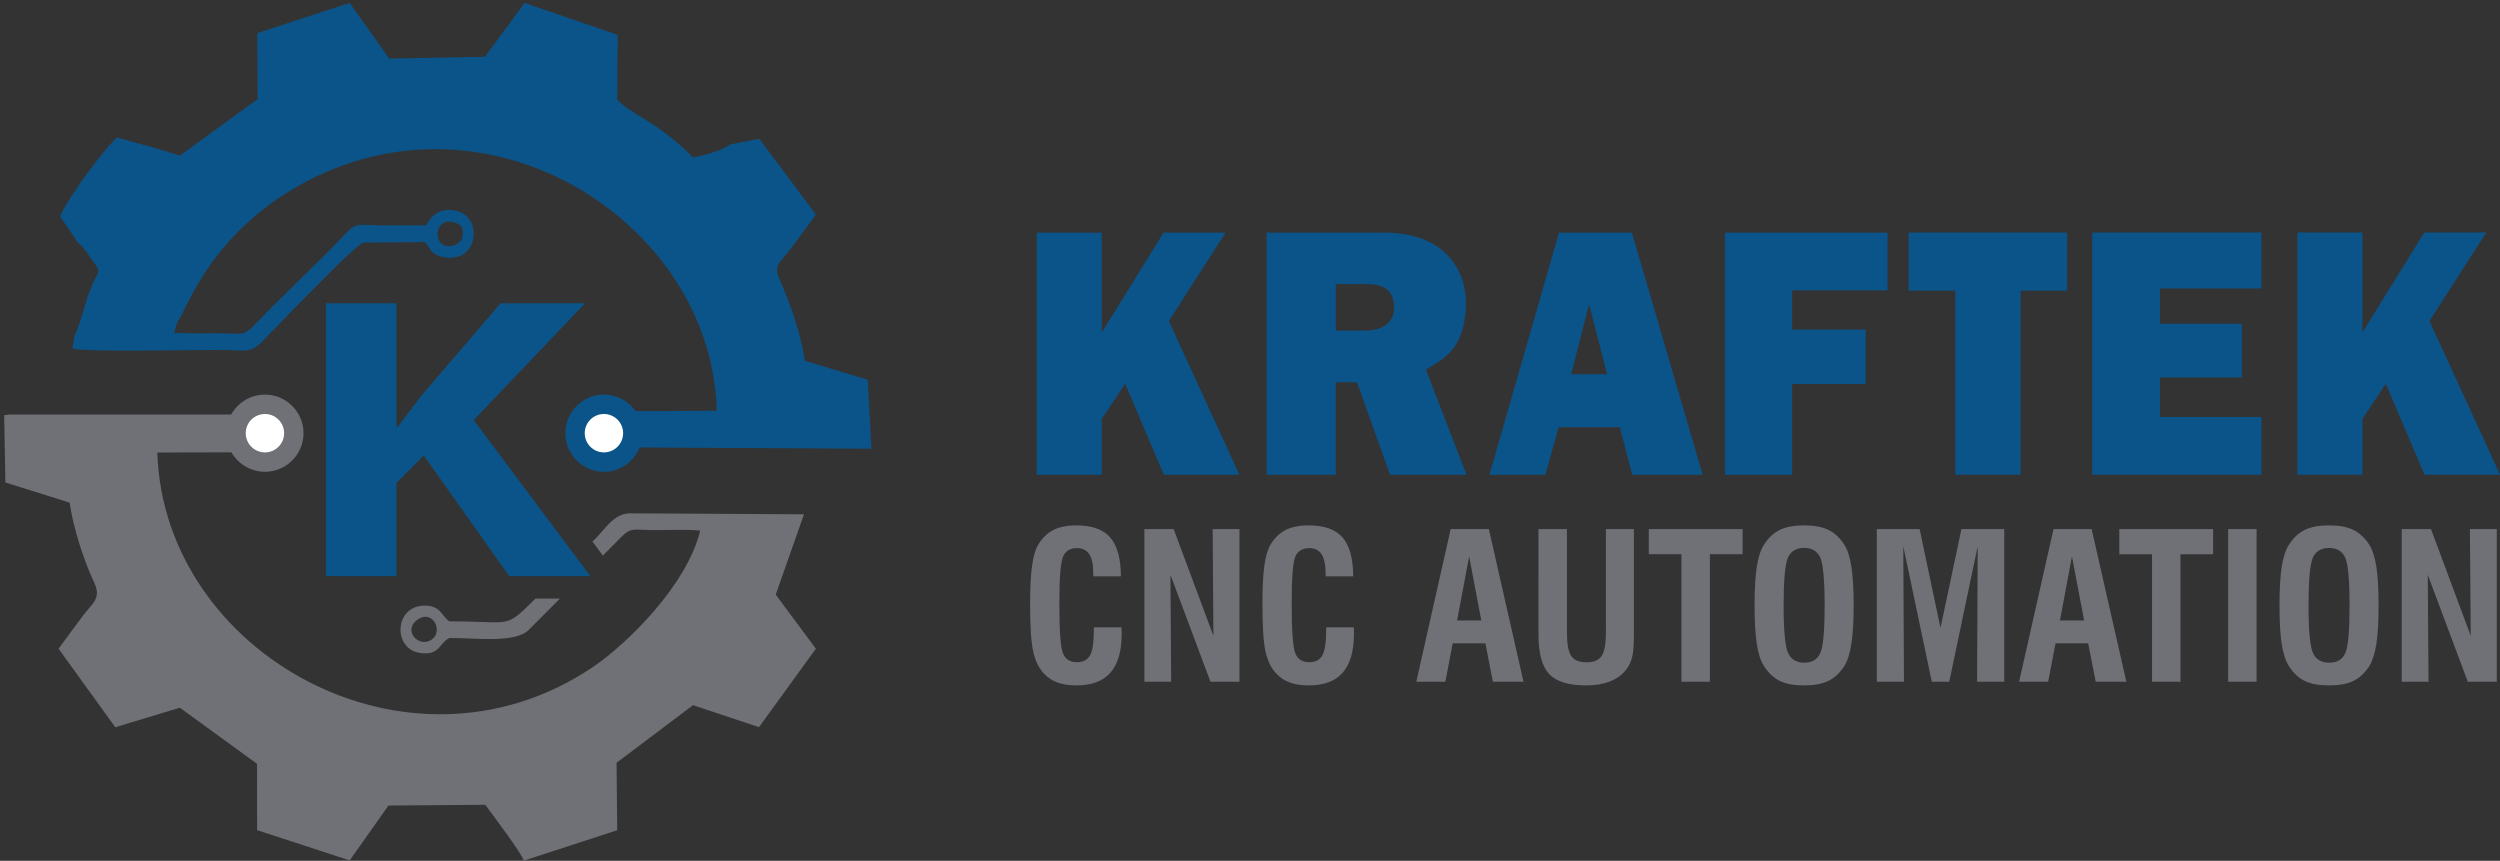 <svg version="1.2" xmlns="http://www.w3.org/2000/svg" viewBox="0 0 334 115" width="334" height="115">
	<rect x="0" y="0" width="334" height="115" fill="#333333" stroke="none"/>
	<style>
		.s0 { fill: #6f7176 } 
		.s1 { fill: #0a548a } 
		.s2 { fill: #0a548a;stroke: #ffffff;stroke-miterlimit:100;stroke-width: 0 } 
		.s3 { fill: #ffffff } 
	</style>
	<path id="Object 1191" fill-rule="evenodd" class="s0" d="m146.14 83.81h3.69q0 0.13 0.01 0.39 0.02 0.25 0.02 0.4 0 3.54-1.49 5.25-1.49 1.72-4.56 1.72-1.46 0-2.51-0.38-1.04-0.38-1.8-1.17-1.03-1.06-1.45-2.92-0.43-1.85-0.43-6.46 0-3.15 0.26-5.01 0.24-1.87 0.78-2.78 0.82-1.4 2.04-2.03 1.22-0.63 3.11-0.63 3.1 0 4.51 1.61 1.42 1.62 1.43 5.2h-3.69v-0.49q0-1.66-0.54-2.47-0.53-0.81-1.63-0.81-1.37 0-1.86 1.12-0.5 1.13-0.5 6.23 0 5.51 0.48 6.7 0.49 1.19 1.85 1.19 1.27 0 1.78-0.93 0.5-0.93 0.5-3.45zm6.75 7.27v-20.4h3.91l5.31 14.26-0.1-14.26h3.58v20.4h-3.87l-5.35-14.29 0.1 14.29zm24.29-7.27h3.69q0 0.13 0.01 0.39 0.01 0.25 0.01 0.4 0 3.54-1.49 5.25-1.48 1.72-4.56 1.72-1.45 0-2.5-0.38-1.05-0.38-1.8-1.17-1.03-1.06-1.46-2.92-0.42-1.85-0.42-6.46 0-3.15 0.25-5.01 0.25-1.86 0.78-2.78 0.82-1.4 2.04-2.03 1.22-0.63 3.12-0.63 3.1 0 4.51 1.61 1.41 1.62 1.43 5.2h-3.69v-0.49q-0.01-1.65-0.54-2.47-0.54-0.81-1.63-0.81-1.37 0-1.87 1.12-0.49 1.13-0.49 6.23 0 5.51 0.48 6.7 0.48 1.19 1.85 1.19 1.27 0 1.78-0.93 0.5-0.93 0.5-3.45zm12.04 7.27l4.59-20.4h5.1l4.63 20.4h-4.09l-1-5.13h-4.37l-0.98 5.13zm5.45-8.19h3.23l-1.62-8.56zm10.87-12.21h3.8v13.76q0 2.36 0.58 3.2 0.57 0.84 2.04 0.84 1.46 0 2.02-0.85 0.57-0.85 0.57-3.25v-13.7h3.74v14.09q0 2.05-0.23 3-0.23 0.94-0.78 1.66-0.82 1.07-2.17 1.6-1.35 0.54-3.2 0.54-3.5 0-4.93-1.51-1.44-1.52-1.44-5.29zm19.1 20.4v-17.04h-4.36v-3.36h12.53v3.36h-4.37v17.04zm9.77-10.2q0-3.25 0.3-5.19 0.31-1.94 0.96-2.92 0.88-1.39 2.12-1.98 1.22-0.6 3.24-0.6 2.01 0 3.24 0.6 1.23 0.59 2.13 1.98 0.65 1.01 0.95 2.94 0.3 1.94 0.3 5.17 0 3.22-0.31 5.16-0.3 1.94-0.94 2.95-0.9 1.38-2.13 1.98-1.23 0.6-3.24 0.6-2.02 0-3.24-0.6-1.24-0.6-2.12-1.98-0.65-0.99-0.96-2.93-0.3-1.94-0.3-5.18zm3.88 0q0 5.04 0.59 6.34 0.59 1.31 2.18 1.31 1.56 0 2.13-1.28 0.58-1.28 0.58-6.37 0-5.08-0.58-6.38-0.59-1.3-2.16-1.3-1.58 0-2.16 1.3-0.58 1.3-0.58 6.38zm12.45 10.2v-20.4h5.72l2.79 13.21 2.8-13.21h5.72v20.4h-3.63l0.08-18.1-3.8 18.1h-2.33l-3.81-18.1 0.09 18.1zm19.01 0l4.6-20.4h5.09l4.64 20.4h-4.09l-1.01-5.13h-4.36l-0.99 5.13zm5.46-8.19h3.23l-1.63-8.56zm12.3 8.19v-17.03h-4.37v-3.37h12.53v3.37h-4.36v17.03zm10.17 0v-20.4h3.8v20.4zm6.86-10.2q0-3.24 0.3-5.18 0.31-1.94 0.96-2.92 0.89-1.39 2.12-1.99 1.23-0.6 3.24-0.6 2.02 0 3.24 0.6 1.24 0.6 2.14 1.99 0.64 1 0.94 2.94 0.3 1.93 0.3 5.16 0 3.22-0.3 5.16-0.31 1.94-0.94 2.95-0.9 1.39-2.14 1.99-1.22 0.59-3.24 0.59-2.01 0-3.24-0.59-1.23-0.6-2.12-1.99-0.65-0.98-0.96-2.92-0.3-1.94-0.3-5.19zm3.88 0.01q0 5.04 0.59 6.34 0.59 1.31 2.18 1.3 1.56 0.01 2.14-1.28 0.57-1.27 0.57-6.36 0-5.09-0.58-6.39-0.59-1.29-2.16-1.29-1.57 0-2.16 1.29-0.58 1.3-0.58 6.39zm12.45 10.19v-20.4h3.91l5.31 14.27-0.11-14.27h3.59v20.4h-3.87l-5.35-14.29 0.1 14.29z"/>
	<path id="Object 1192" fill-rule="evenodd" class="s1" d="m165.58 63.43h-10.08l-5.18-12.16-3.12 4.69v7.47h-8.69v-32.35h8.69v13.34l8.26-13.34h8.27l-7.57 11.81zm30.35 0h-10.22l-4.42-12.36h-2.84v12.36h-9.23v-32.35h15.69q5.19 0 8.06 2.62 2.87 2.62 2.87 6.91 0 2.81-1.06 4.95-1.06 2.15-4.29 3.79zm-17.47-19.26h3.94q1.73 0 2.79-0.78 1.06-0.79 1.06-2.32 0-3.11-3.55-3.11h-4.24zm39.61 19.26l-1.66-6.36h-8.18l-1.77 6.36h-7.47l9.29-32.35h9.74l9.46 32.35zm-8.16-13.44h4.8l-2.41-9.37zm39.34 1.31h-9.82v12.13h-8.97v-32.35h21.71v7.71h-12.74v5.24h9.82zm20.71-12.47v24.59h-8.74v-24.59h-6.22v-7.76h21.17v7.76zm32.17 16.88v7.71h-22.61v-32.35h22.61v7.47h-13.56v4.71h10.95v7.18h-10.95v5.28zm31.87 7.71h-10.08l-5.18-12.15-3.12 4.68v7.47h-8.69v-32.35h8.69v13.35l8.26-13.35h8.27l-7.57 11.82z"/>
	<g id="Group 1193">
		<g id="Group 1194">
			<path id="Object 1195" fill-rule="evenodd" class="s0" d="m33.49 60.46c-0.58-0.07-11.05 0.01-12.47 0 0.82 26.8 33.49 45.17 58.05 28.75 4.79-3.2 12.75-11.14 14.48-18.32-1.86-0.19-4.19-0.06-6.1-0.07-3.01 0-3.12-0.49-4.75 1.23l-2.16 2.17-1.39-1.87 0.51-0.5c1.15-1.14 2.36-3.23 4.46-3.27l23.29 0.13-3.77 10.73 5.36 7.23-7.6 10.48-8.81-2.94-10.22 7.7 0.09 9.01-12.5 4.07c-0.08-0.79-4.35-6.38-5.12-7.47l-12.94 0.1-5.18 7.33-12.37-4.04-0.01-8.86-10.31-7.5-8.63 2.61-7.58-10.5 3.21-4.33c1.23-1.71 2.6-2.29 1.54-4.53-1.37-2.89-2.78-7.29-3.27-10.65l-8.58-2.69-0.16-8.99q0.33-0.05 0.72-0.09h12.65 0.55 0.35 18.66zm41.32 19.51l-4.14 4.15c-1.78 1.86-7.18 1.11-10.61 1.11-1.4 0.65-1.27 2.42-3.98 2-3.54-0.55-3.4-5.96 0.27-6.3 2.6-0.24 2.68 1.56 3.71 2.08 8.57 0 7.28 1.1 11.48-3.04zm-17.18 5.51c1.65-1.06 0.24-4.06-1.76-2.76-2.16 1.41 0 3.89 1.76 2.76z"/>
			<path id="Object 1196" fill-rule="evenodd" class="s1" d="m82.23 54.94c0.5 0.02 12.22-0.05 13.53-0.07-0.61-25.47-31.52-45.05-57.16-29.29-11.11 6.84-13.85 16.3-14.91 17.44l-0.44 1.44c1.91 0.12 3.97 0.06 5.87 0.06 3.08-0.01 3.32 0.54 5-1.23 3.8-4 8.34-8.12 12.03-12.06 1.51-1.61 1.81-1.12 4.7-1.12 2.04 0 4.1 0.03 6.14-0.02 0.46-1.07 1.65-2.45 3.95-1.93 3.47 0.78 3.03 6.35-0.87 6.28-2.67-0.05-2.81-1.79-3.24-2.03-0.23-0.13-0.58-0.06-1.02-0.06l-7.32 0.06c-0.77 0.43-3.06 2.62-5.55 5.12l-2.39 2.42c-2.4 2.45-4.62 4.76-5.52 5.68-1.64 1.67-2.36 1.13-5.43 1.12-3.52-0.01-18.74 0.31-19.92-0.19l0.27-1.65c0.83-1.76 1.53-4.92 2.37-6.87 0.74-1.7 1.23-1.68 0.22-2.97-0.8-1.03-1.2-1.95-2.18-2.7l-0.12-0.21-2.22-3.27c1.11-2.55 6.12-9.32 7.64-10.51l2.84 0.78 2.2 0.61 3.34 1.02 10.38-7.55-0.04-8.82 12.34-4.03 5.27 7.43 12.79-0.23 5.31-7.2 12.44 4.28-0.08 8.6c0.7 1.01 4.15 2.88 5.31 3.7 1.79 1.29 3.42 2.57 4.81 4.07 1.15-0.17 4.26-1.04 4.96-1.74l3.91-0.76 7.57 10.13-3.32 4.49c-1.3 1.79-2.46 2.13-1.52 4.22 1.31 2.92 2.89 7.33 3.34 10.81l8.42 2.55 0.5 9.21-34.2-0.19zm-20.44-23.26c0.12-1.21-0.03-1.66-1.21-2-0.93-0.27-1.83 0.11-2.08 1.16-0.18 0.77 0.14 1.49 0.6 1.8 1.09 0.71 2.63-0.24 2.69-0.96z"/>
		</g>
		<path id="Object 1198" class="s2" d="m63.29 56.12l14.87-15.6h-11.28l-10.58 12.33c-1.03 1.37-2.12 2.75-3.14 4.17h-0.19v-16.5h-9.43v36.45h9.43v-12.46l3.65-3.65 11.41 16.11h10.84z"/>
		<path id="Object 1199" class="s0" d="m35.4 52.72c2.84 0 5.15 2.31 5.15 5.15 0 2.85-2.31 5.16-5.15 5.16-2.85 0-5.16-2.31-5.16-5.16 0-2.84 2.31-5.15 5.16-5.15z"/>
		<path id="Object 1200" class="s1" d="m80.68 52.72c2.85 0 5.15 2.31 5.15 5.15 0 2.85-2.3 5.16-5.15 5.16-2.84 0-5.15-2.31-5.15-5.16 0-2.84 2.31-5.15 5.15-5.15z"/>
		<path id="Object 1201" class="s3" d="m35.4 55.31c1.41 0 2.56 1.15 2.56 2.56 0 1.42-1.15 2.57-2.56 2.57-1.42 0-2.57-1.15-2.57-2.57 0-1.41 1.15-2.56 2.57-2.56z"/>
		<path id="Object 1202" class="s3" d="m80.68 55.31c1.42 0 2.57 1.15 2.57 2.56 0 1.42-1.15 2.57-2.57 2.57-1.41 0-2.56-1.15-2.56-2.57 0-1.41 1.15-2.56 2.56-2.56z"/>
	</g>
</svg>